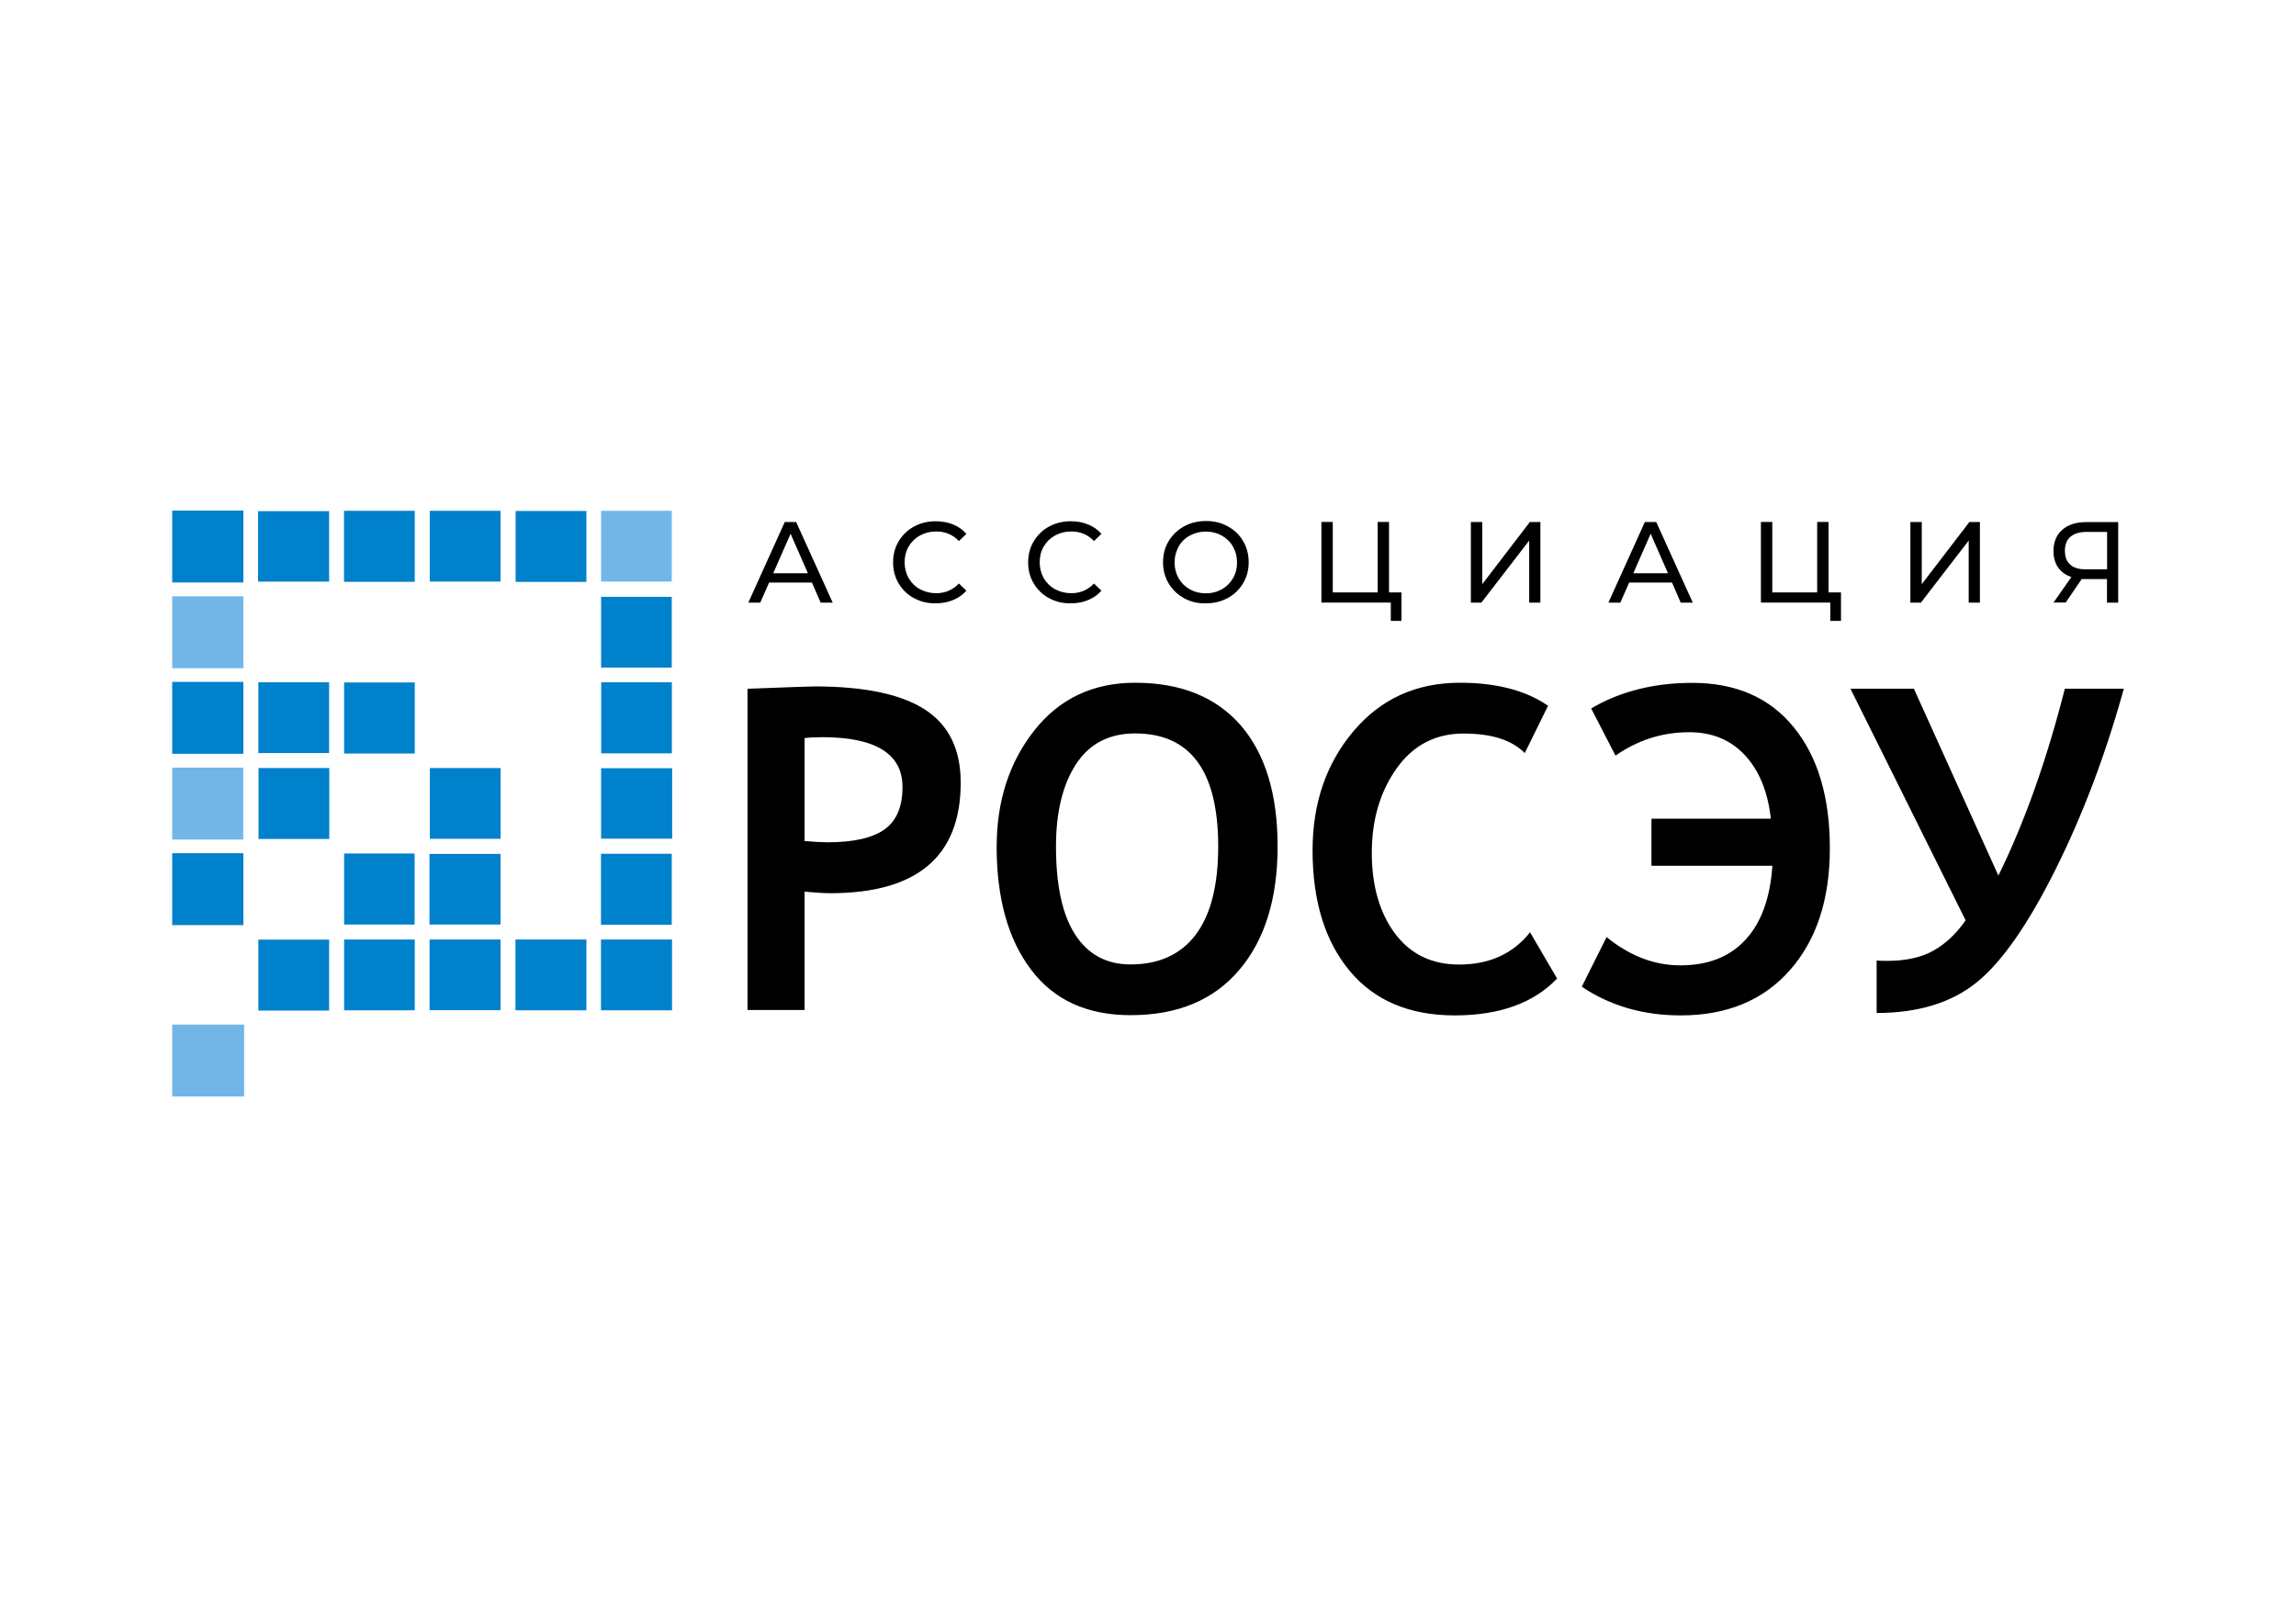 <?xml version="1.0" encoding="UTF-8"?><svg id="_Слой_1" xmlns="http://www.w3.org/2000/svg" viewBox="0 0 400 280"><rect width="400" height="280" fill="#fff"/><g><g><path d="M30,88.96h12.4v12.53h-12.4v-12.53Z" fill="#0081cc"/><path d="M30,103.9h12.4v12.53h-12.4v-12.53Z" fill="#72b6e8"/><path d="M30,118.81h12.4v12.53h-12.4v-12.53Z" fill="#0081cc"/><path d="M30,133.75h12.38v12.53h-12.38v-12.53Z" fill="#72b6e8"/><path d="M30,148.66h12.4v12.53h-12.4v-12.53Z" fill="#0081cc"/><path d="M30,178.52h12.53v12.53h-12.53v-12.53Z" fill="#72b6e8"/><path d="M44.96,101.34v-12.28h12.38v12.28h-12.38Z" fill="#0081cc"/><path d="M59.93,89h12.33v12.38h-12.33c0-4.1,0-8.16,0-12.38Z" fill="#0081cc"/><path d="M74.87,89h12.33v12.33h-12.33v-12.33Z" fill="#0081cc"/><path d="M89.83,89.03h12.33v12.36h-12.33v-12.36Z" fill="#0081cc"/><path d="M104.72,89h12.31v12.33h-12.31v-12.33Z" fill="#72b6e8"/><path d="M117.03,116.32h-12.31v-12.33h12.31v12.33Z" fill="#0081cc"/><path d="M45.01,118.88h12.33v12.33h-12.33c0-4.08,0-8.13,0-12.33Z" fill="#0081cc"/><path d="M72.26,131.29h-12.31v-12.38h12.31v12.38Z" fill="#0081cc"/><path d="M117.05,131.26h-12.31v-12.38h12.31v12.38Z" fill="#0081cc"/><path d="M57.37,133.82v12.36h-12.33v-12.36h12.33Z" fill="#0081cc"/><path d="M87.22,133.82v12.33h-12.33v-12.33h12.33Z" fill="#0081cc"/><path d="M117.1,133.85v12.28h-12.38v-12.28h12.38Z" fill="#0081cc"/><path d="M59.95,148.71h12.28v12.38h-12.28v-12.38Z" fill="#0081cc"/><path d="M74.82,161.09v-12.31h12.38v12.31h-12.38Z" fill="#0081cc"/><path d="M117.03,161.12h-12.33v-12.36h12.33v12.36Z" fill="#0081cc"/><path d="M57.34,176.08h-12.33v-12.36h12.33v12.36Z" fill="#0081cc"/><path d="M59.95,163.7h12.31v12.33h-12.31c0-4.08,0-8.18,0-12.33Z" fill="#0081cc"/><path d="M74.84,176.01v-12.31h12.36v12.31h-12.36Z" fill="#0081cc"/><path d="M102.16,163.7v12.33h-12.36v-12.33h12.36Z" fill="#0081cc"/><path d="M117.08,163.7v12.33h-12.38v-12.33h12.38Z" fill="#0081cc"/></g><path d="M140.17,155.37v20.61h-9.94v-55.97c7.31-.29,11.2-.41,11.66-.41,8.71,0,15.13,1.35,19.28,4.05s6.2,6.95,6.2,12.72c0,12.84-7.58,19.26-22.71,19.26-1.13,0-2.63-.1-4.49-.27Zm0-26.76v17.93c1.71,.14,3.04,.22,3.98,.22,4.54,0,7.84-.75,9.94-2.24s3.14-3.96,3.14-7.39c0-5.79-4.68-8.69-14.02-8.69-1.42,.02-2.44,.07-3.04,.17Zm33.47,18.87c0-7.94,2.2-14.7,6.56-20.22,4.37-5.53,10.23-8.3,17.57-8.3,7.96,0,14.09,2.49,18.39,7.43,4.27,4.95,6.42,11.99,6.42,21.07s-2.22,16.31-6.69,21.55c-4.46,5.26-10.76,7.87-18.92,7.87-7.6,0-13.37-2.65-17.35-7.94-3.98-5.24-5.99-12.4-5.99-21.46Zm10.33,0c0,6.81,1.11,11.92,3.35,15.37,2.24,3.45,5.45,5.19,9.63,5.19,4.97,0,8.76-1.74,11.37-5.19,2.61-3.48,3.91-8.59,3.91-15.37,0-13.13-4.83-19.69-14.48-19.69-4.49,0-7.92,1.76-10.26,5.31-2.34,3.57-3.52,8.35-3.52,14.38Zm85.72-24.5l-4.05,8.23c-2.24-2.27-5.79-3.4-10.67-3.4s-8.78,2.03-11.66,6.08c-2.87,4.05-4.32,8.93-4.32,14.67s1.33,10.43,4.01,14.05,6.42,5.45,11.2,5.45c5.29,0,9.39-1.88,12.36-5.62l4.71,8.06c-4.08,4.27-10.02,6.42-17.86,6.42s-13.97-2.58-18.27-7.75-6.47-12.16-6.47-21c0-8.21,2.37-15.13,7.12-20.76s10.93-8.45,18.56-8.45c6.35,0,11.46,1.33,15.35,4.01Zm7.51,.46c5.09-2.99,10.98-4.46,17.62-4.46,7.6,0,13.49,2.58,17.67,7.72,4.2,5.14,6.3,12.19,6.3,21.09s-2.32,15.98-6.95,21.24c-4.63,5.26-10.98,7.89-19.04,7.89-6.54,0-12.28-1.67-17.23-5l4.32-8.64c4.05,3.28,8.33,4.92,12.84,4.92,4.83,0,8.59-1.47,11.34-4.44,2.75-2.94,4.32-7.26,4.71-12.91h-21.07v-8.21h20.8c-.53-4.73-2.05-8.42-4.54-11.08s-5.72-3.98-9.68-3.98c-4.66,0-8.95,1.35-12.84,4.08l-4.25-8.23Zm92.8-3.43c-3.16,11.42-7.12,21.91-11.9,31.49-4.78,9.58-9.36,16.15-13.76,19.69s-10.21,5.31-17.4,5.31v-9.15c.31,.05,.89,.07,1.79,.07,3.26,0,5.96-.58,8.06-1.76,2.12-1.18,4.01-2.94,5.65-5.31l-20.06-40.35h11.05l14.72,32.56c4.54-9.22,8.4-20.08,11.58-32.56h10.26Zm-228.55-18.51h-7.46l-1.54,3.5h-2.08l6.35-14.05h1.98l6.37,14.05h-2.1l-1.52-3.5Zm-.7-1.62l-3.02-6.88-3.02,6.88h6.03Zm18.46,4.34c-1.13-.63-2-1.47-2.65-2.56-.65-1.09-.97-2.32-.97-3.67s.31-2.58,.97-3.67,1.52-1.95,2.65-2.56c1.13-.63,2.41-.94,3.81-.94,1.09,0,2.1,.19,3.02,.56s1.69,.92,2.32,1.64l-1.3,1.25c-1.06-1.11-2.37-1.67-3.96-1.67-1.04,0-1.98,.24-2.82,.7s-1.5,1.11-1.98,1.93-.7,1.74-.7,2.75,.24,1.93,.7,2.75c.48,.82,1.13,1.47,1.98,1.93s1.79,.7,2.82,.7c1.57,0,2.87-.56,3.96-1.69l1.3,1.25c-.65,.72-1.42,1.28-2.34,1.64-.92,.39-1.93,.56-3.02,.56-1.4,.02-2.65-.29-3.79-.92Zm23.53,0c-1.13-.63-2-1.47-2.65-2.56-.65-1.09-.97-2.32-.97-3.67s.31-2.58,.97-3.67,1.52-1.95,2.65-2.56c1.13-.63,2.41-.94,3.81-.94,1.09,0,2.1,.19,3.02,.56s1.69,.92,2.32,1.64l-1.3,1.25c-1.06-1.11-2.37-1.67-3.96-1.67-1.04,0-1.98,.24-2.82,.7s-1.5,1.11-1.98,1.93-.7,1.74-.7,2.75,.24,1.93,.7,2.75c.48,.82,1.13,1.47,1.98,1.93s1.79,.7,2.82,.7c1.57,0,2.87-.56,3.96-1.69l1.3,1.25c-.65,.72-1.42,1.28-2.34,1.64-.92,.39-1.93,.56-3.02,.56-1.4,.02-2.68-.29-3.79-.92Zm23.53,0c-1.13-.63-2.03-1.47-2.68-2.58-.65-1.09-.97-2.32-.97-3.67s.31-2.58,.97-3.67,1.54-1.95,2.68-2.58c1.13-.63,2.41-.94,3.84-.94s2.68,.31,3.81,.94c1.13,.63,2.03,1.47,2.65,2.56,.65,1.09,.97,2.32,.97,3.67s-.31,2.58-.97,3.67-1.52,1.95-2.65,2.56c-1.13,.63-2.41,.94-3.81,.94-1.42,.05-2.7-.27-3.84-.89Zm6.59-1.54c.82-.46,1.47-1.11,1.95-1.93s.7-1.74,.7-2.75-.24-1.93-.7-2.75-1.13-1.47-1.95-1.93c-.82-.46-1.74-.7-2.78-.7s-1.95,.24-2.8,.7-1.5,1.11-1.95,1.93-.7,1.74-.7,2.75,.24,1.93,.7,2.75c.48,.82,1.13,1.47,1.95,1.93,.84,.46,1.76,.7,2.8,.7,1.04,0,1.95-.24,2.78-.7Zm31.3,.58v4.92h-1.86v-3.19h-12.09v-14.05h1.98v12.28h7.82v-12.28h1.98v12.28h2.17v.02Zm12.09-12.31h1.98v10.84l8.3-10.84h1.83v14.05h-1.95v-10.81l-8.33,10.81h-1.83v-14.05h0Zm35.04,10.55h-7.46l-1.54,3.5h-2.08l6.35-14.05h1.98l6.37,14.05h-2.1l-1.52-3.5Zm-.7-1.62l-3.02-6.88-3.02,6.88h6.03Zm30.14,3.38v4.92h-1.86v-3.19h-12.09v-14.05h1.98v12.28h7.82v-12.28h1.98v12.28h2.17v.02Zm12.09-12.31h1.98v10.84l8.3-10.84h1.83v14.05h-1.95v-10.81l-8.33,10.81h-1.83v-14.05Zm36.2,0v14.05h-1.95v-4.1h-3.86c-.24,0-.41,0-.53-.02l-2.8,4.1h-2.12l3.11-4.44c-1.01-.34-1.76-.89-2.32-1.67-.53-.77-.8-1.74-.8-2.85,0-1.59,.51-2.82,1.54-3.72,1.01-.89,2.41-1.33,4.15-1.33h5.57v-.02Zm-8.35,7.43c.6,.56,1.5,.82,2.7,.82h3.72v-6.52h-3.6c-1.21,0-2.12,.29-2.78,.84s-.97,1.38-.97,2.44c0,1.06,.29,1.86,.92,2.41Z"/></g></svg>